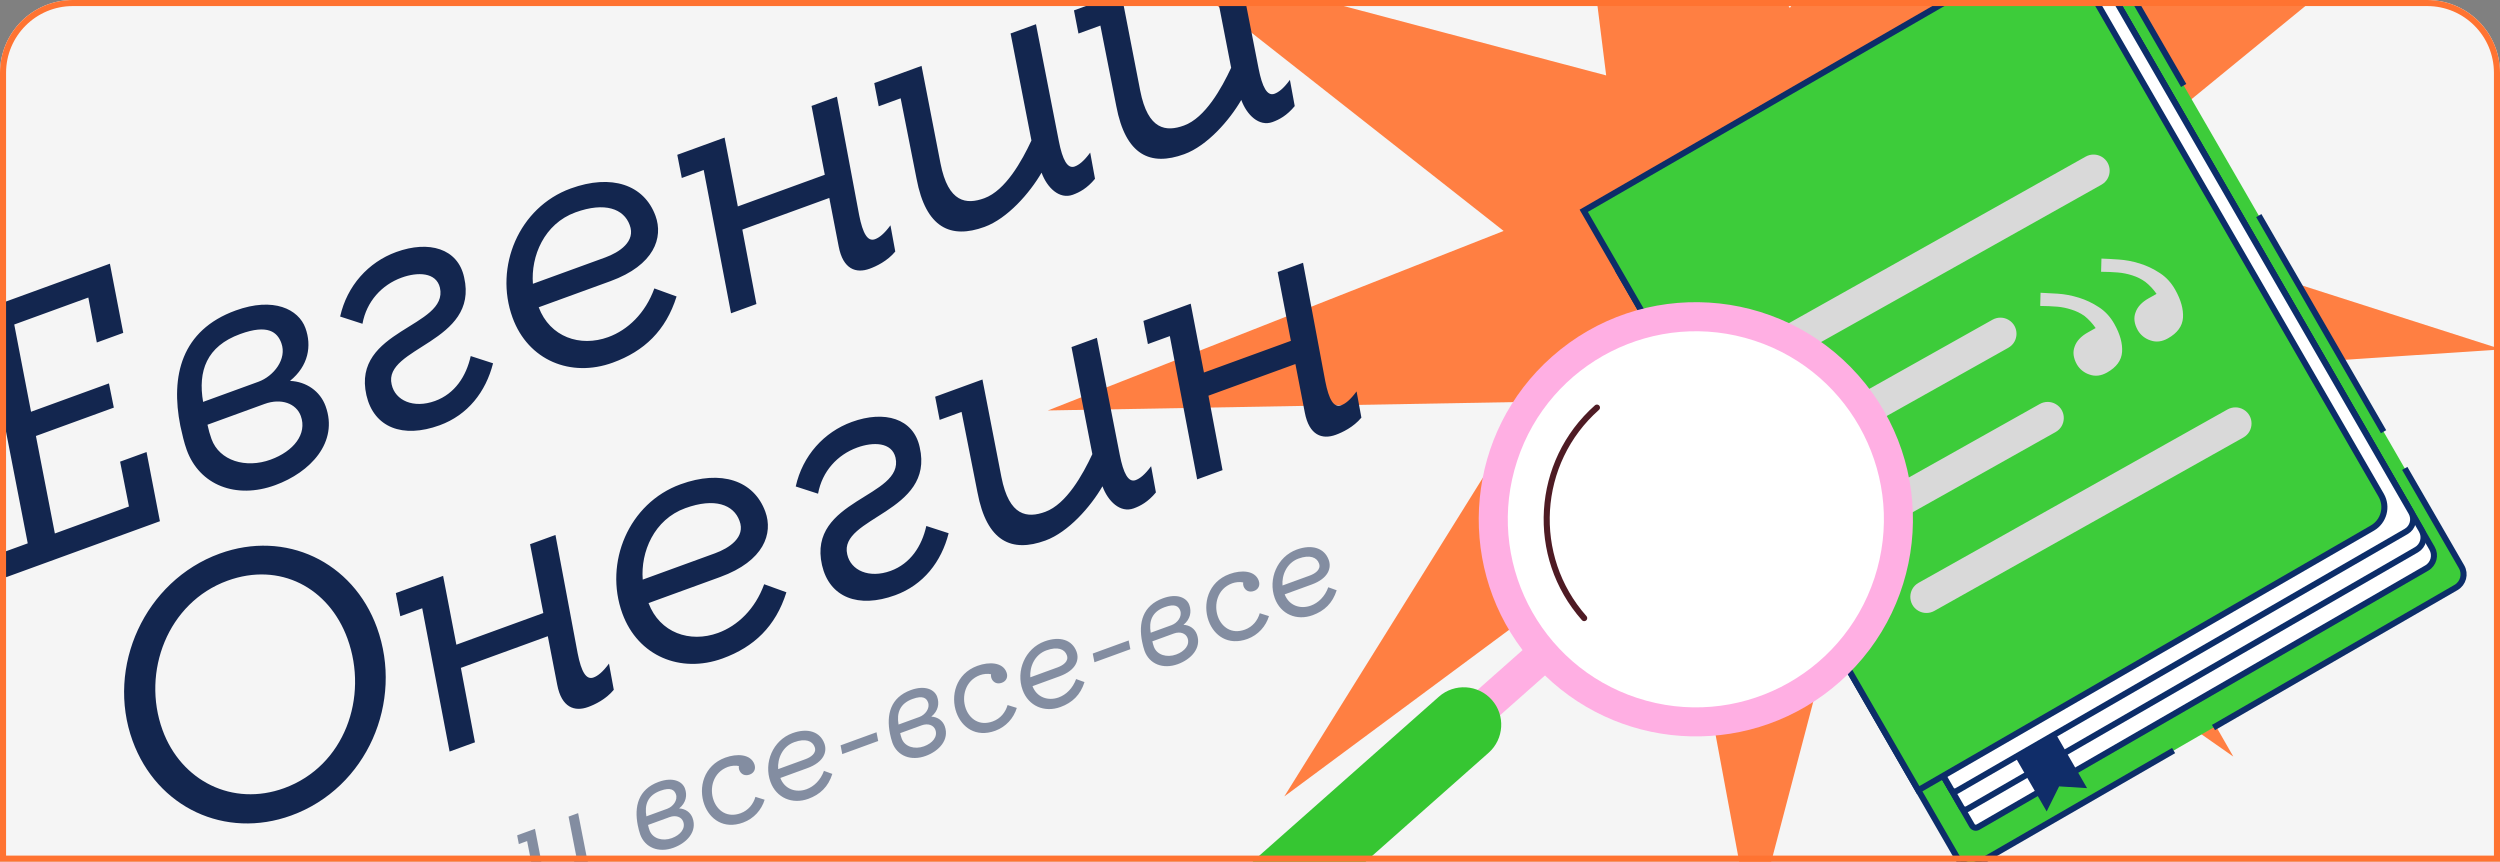 <?xml version="1.0" encoding="UTF-8"?> <svg xmlns="http://www.w3.org/2000/svg" width="412" height="142" viewBox="0 0 412 142" fill="none"><rect x="0" y="0" width="412" height="142" fill="#808080" stroke="none"/><g clip-path="url(#clip0_474_111)"><path d="M0 12C0 5.373 5.373 0 12 0H400C406.627 0 412 5.373 412 12V142H0V12Z" fill="#F5F5F5"></path><path d="M255.839 -58.467L294.964 1.316L339.055 -61.961L324.435 9.921L400.844 -16.13L339.32 34.217L412.295 57.582L332.654 62.836L368.049 124.685L307.557 82.387L288.81 153.779L275.772 83.722L211.655 131.252L252.171 66.216L172.685 67.644L247.797 38.06L190.135 -7.282L264.697 12.429L255.839 -58.467Z" fill="#FF7F42"></path><path d="M266.787 44.764L347.719 -1.962C348.913 -2.652 350.443 -2.242 351.133 -1.048L405.665 93.406C406.355 94.601 405.945 96.131 404.751 96.82L326.169 142.189C324.87 142.939 323.21 142.492 322.462 141.196L266.787 44.764Z" fill="#3DCC3A"></path><path d="M359.869 14.086L351.133 -1.048C350.443 -2.242 348.913 -2.652 347.719 -1.962L266.787 44.764L322.462 141.196C323.213 142.495 324.874 142.937 326.169 142.189L358.21 123.69" stroke="#0C2D69" stroke-miterlimit="10"></path><path d="M392.811 71.145L372.248 35.527" stroke="#0C2D69" stroke-miterlimit="10"></path><path d="M364.781 119.897L404.751 96.82C405.945 96.13 406.355 94.6 405.665 93.406L396.303 77.191" stroke="#0C2D69" stroke-miterlimit="10"></path><path d="M269.13 39.305L343.712 -3.755C344.85 -4.413 346.308 -4.021 346.966 -2.883L400.798 90.358C401.456 91.496 401.065 92.955 399.927 93.612L325.968 136.312C325.625 136.51 325.183 136.392 324.984 136.049L269.13 39.305Z" fill="white" stroke="#0C2D69" stroke-miterlimit="10"></path><path d="M269.13 39.306L343.743 -3.771C344.864 -4.419 346.3 -4.034 346.948 -2.914L399.088 87.397C399.735 88.518 399.351 89.954 398.229 90.601L324.232 133.323C323.892 133.519 323.459 133.4 323.266 133.064L269.133 39.304L269.13 39.306Z" fill="white" stroke="#0C2D69" stroke-miterlimit="10"></path><path d="M269.13 39.306L343.778 -3.792C344.882 -4.429 346.296 -4.051 346.933 -2.947L397.381 84.432C398.018 85.535 397.639 86.949 396.536 87.586L322.493 130.335C322.161 130.527 321.731 130.414 321.538 130.078L269.13 39.306Z" fill="white" stroke="#0C2D69" stroke-miterlimit="10"></path><path d="M261 34.737L335.835 -8.469C337.729 -9.563 340.154 -8.913 341.248 -7.018L392.417 81.611C393.511 83.506 392.862 85.93 390.967 87.024L316.133 130.23L261 34.737Z" fill="#3DCC3A"></path><path d="M261 34.737L335.835 -8.469C337.729 -9.563 340.154 -8.913 341.248 -7.018L392.417 81.611C393.511 83.506 392.862 85.93 390.967 87.024L316.133 130.23L261 34.737Z" stroke="#0C2D69" stroke-miterlimit="10"></path><path d="M338.686 120.766L332.028 124.609L337.293 133.728L339.343 129.595L343.95 129.884L338.686 120.766Z" fill="#102D69"></path><g clip-path="url(#clip1_474_111)"><path d="M292.797 54.387C291.016 55.387 290.984 57.94 292.741 58.984C293.556 59.468 294.568 59.48 295.395 59.016L346.317 30.44C348.099 29.441 348.13 26.887 346.373 25.844C345.558 25.36 344.546 25.347 343.719 25.811L292.797 54.387ZM300.59 68.275C298.809 69.274 298.778 71.828 300.534 72.871C301.349 73.355 302.361 73.368 303.188 72.904L330.964 57.317C332.746 56.317 332.777 53.764 331.02 52.72C330.205 52.236 329.193 52.224 328.366 52.688L300.59 68.275ZM308.384 82.162C306.602 83.162 306.571 85.716 308.327 86.759C309.143 87.243 310.154 87.255 310.981 86.791L338.757 71.205C340.539 70.205 340.57 67.651 338.813 66.608C337.998 66.124 336.987 66.112 336.159 66.576L308.384 82.162ZM316.177 96.05C314.395 97.05 314.364 99.603 316.121 100.647C316.936 101.131 317.948 101.143 318.775 100.679L369.697 72.104C371.478 71.104 371.51 68.55 369.753 67.507C368.938 67.023 367.926 67.011 367.099 67.475L316.177 96.05ZM349.035 44.906C348.112 44.832 347.187 44.793 346.261 44.789L346.319 42.614C347.075 42.639 348.021 42.691 349.156 42.768C350.294 42.844 351.452 43.062 352.629 43.425C353.777 43.779 354.878 44.301 355.931 44.993C356.974 45.665 357.827 46.591 358.488 47.77C359.423 49.437 359.846 50.971 359.756 52.372C359.654 53.761 358.826 54.891 357.271 55.764C356.277 56.322 355.316 56.432 354.389 56.096C353.518 55.818 352.78 55.229 352.316 54.441C351.719 53.377 351.593 52.39 351.94 51.481C352.257 50.564 352.978 49.791 354.101 49.16L355.401 48.431C354.885 47.678 354.256 47.009 353.539 46.445C352.891 45.98 352.172 45.623 351.411 45.387C350.64 45.136 349.843 44.975 349.035 44.906ZM338.999 50.538C338.076 50.464 337.15 50.425 336.224 50.421L336.282 48.246C337.039 48.271 337.985 48.323 339.12 48.4C340.258 48.476 341.416 48.694 342.593 49.057C343.741 49.411 344.842 49.933 345.895 50.624C346.938 51.297 347.791 52.223 348.452 53.402C349.387 55.068 349.81 56.602 349.72 58.004C349.618 59.392 348.79 60.523 347.234 61.396C346.241 61.953 345.28 62.064 344.353 61.728C343.482 61.45 342.744 60.861 342.28 60.073C341.682 59.008 341.557 58.022 341.903 57.113C342.224 56.195 342.944 55.421 344.065 54.792L345.365 54.062C344.855 53.322 344.242 52.658 343.546 52.089C342.886 51.618 342.153 51.258 341.377 51.023C340.605 50.769 339.806 50.605 338.996 50.533L338.999 50.538Z" fill="#D9D9D9"></path></g><path d="M255.754 58.787C270.551 45.684 293.161 47.069 306.264 61.866C319.367 76.663 317.983 99.273 303.185 112.376C289.093 124.852 267.921 124.187 254.613 111.317L245.742 119.175L242.045 114.991L250.917 107.134C239.751 92.374 241.662 71.263 255.754 58.787Z" fill="#FFAFE3"></path><path d="M200.929 155.099C203.187 157.647 207.094 157.893 209.656 155.631L245.322 124.058C247.87 121.8 248.116 117.893 245.858 115.344C243.599 112.796 239.692 112.55 237.131 114.812L201.465 146.385C198.916 148.643 198.671 152.55 200.932 155.111L200.929 155.099Z" fill="#36C632"></path><path d="M250.034 75.926C255.368 59.665 272.873 50.807 289.134 56.141C305.394 61.475 314.252 78.981 308.919 95.241C303.585 111.502 286.079 120.36 269.818 115.026C253.558 109.692 244.7 92.186 250.034 75.926Z" fill="white"></path><path d="M263.178 67.171C253.015 76.169 252.074 91.702 261.072 101.865" stroke="#4E1B24" stroke-linecap="round" stroke-linejoin="round"></path><path d="M0.272 91.109L4.571 89.543L-2.124 55.108L-6.423 56.673L-7.227 52.681L18.108 43.457L20.312 54.859L15.956 56.445L14.556 49.035L2.347 53.48L5.115 67.858L17.954 63.183L18.758 67.175L5.919 71.85L9.042 87.916L21.251 83.471L19.794 76.081L24.15 74.495L26.354 85.897L1.019 95.121L0.272 91.109ZM44.598 75.749C48.381 74.372 50.657 71.531 49.572 68.55C48.821 66.487 46.345 65.57 43.593 66.572L34.193 69.995C34.371 70.839 34.585 71.605 34.856 72.35C36.171 75.961 40.528 77.231 44.598 75.749ZM33.472 66.232L42.586 62.914C45.108 61.996 47.327 59.175 46.367 56.539C45.72 54.762 44.177 53.376 39.592 55.046C34.032 57.07 32.6 61.162 33.472 66.232ZM29.722 70.194C28.087 61.961 29.887 54.424 38.829 51.169C45.077 48.894 49.205 50.961 50.332 54.056C51.397 56.98 50.851 60.294 47.792 62.771C50.497 62.89 52.76 64.468 53.657 66.933C55.828 72.894 51.139 77.847 45.35 79.955C38.873 82.313 32.884 79.949 30.776 74.16C30.338 72.956 30.03 71.575 29.722 70.194ZM65.296 41.532C70.684 39.571 75.469 40.945 76.487 45.703C78.982 56.479 63.082 57.205 64.544 63.359C65.118 66.006 68.146 67.37 71.7 66.076C74.967 64.887 76.837 61.999 77.576 58.679L81.256 59.871C80.054 64.593 77.09 68.399 72.447 70.089C66.371 72.301 61.612 70.463 60.386 65.132C57.926 54.278 73.973 53.953 72.501 47.414C71.89 44.844 68.82 44.794 66.183 45.754C62.916 46.943 60.405 49.675 59.735 53.36L56.055 52.168C57.189 47.081 60.71 43.202 65.296 41.532ZM100.241 55.555C103.451 54.387 106.348 51.644 107.837 47.532L111.501 48.859C109.726 54.504 106.152 57.883 100.994 59.761C94.058 62.286 87.032 59.391 84.465 52.341C81.418 43.972 85.51 34.173 94.051 31.063C100.757 28.622 106.152 30.423 108.03 35.581C109.324 39.135 107.867 43.691 100.587 46.341L88.779 50.64C90.631 55.549 95.599 57.246 100.241 55.555ZM94.834 34.998C89.675 36.876 87.468 42.224 87.824 46.768L99.746 42.428C102.039 41.593 104.827 39.799 103.768 37.069C102.808 34.432 99.706 33.224 94.834 34.998ZM137.926 15.933L141.587 35.439C142.192 38.529 143.001 39.858 144.204 39.419C144.892 39.169 145.705 38.549 146.747 37.131L147.541 41.451C146.233 43.03 144.404 43.891 143.315 44.287C141.08 45.101 138.937 44.388 138.217 40.626L136.666 32.621L122.336 37.839L124.66 50.106L120.476 51.629L115.969 28.017L112.358 29.332L111.616 25.512L119.411 22.674L121.594 34.019L135.924 28.802L133.741 17.457L137.926 15.933ZM171.65 28.453C169.697 31.826 166.03 36.017 162.247 37.395C156.687 39.419 152.585 37.602 151.049 29.462L148.428 16.199L144.817 17.514L144.075 13.694L151.871 10.856L154.994 26.922C156.273 33.468 159.291 33.732 162.214 32.668C165.71 31.395 168.413 26.516 169.981 23.154L166.544 5.514L170.729 3.99L174.499 23.261C175.105 26.352 175.918 27.873 177.122 27.435C177.81 27.184 178.623 26.564 179.664 25.146L180.458 29.466C179.151 31.046 177.895 31.698 176.806 32.094C174.571 32.908 172.548 30.918 171.65 28.453ZM204.564 16.47C202.611 19.843 198.944 24.034 195.161 25.411C189.601 27.436 185.499 25.619 183.963 17.479L181.342 4.216L177.731 5.531L176.989 1.711L184.784 -1.127L187.907 14.939C189.187 21.484 192.204 21.749 195.128 20.684C198.624 19.412 201.327 14.532 202.894 11.17L199.458 -6.47L203.642 -7.993L207.413 11.278C208.019 14.368 208.832 15.89 210.036 15.451C210.724 15.201 211.536 14.581 212.578 13.163L213.372 17.483C212.065 19.062 210.809 19.714 209.72 20.111C207.484 20.925 205.461 18.935 204.564 16.47ZM189.68 -8.363C185.21 -6.735 181.556 -6.963 178.412 -10.427L181.261 -14.191C183.649 -11.555 185.416 -11.16 188.913 -12.433C192.409 -13.706 193.738 -15.228 194.903 -19.158L198.703 -17.815C197.262 -12.681 194.151 -9.99 189.68 -8.363ZM26.784 120.306C29.852 128.732 38.343 132.976 46.827 129.888C56.8 126.256 60.772 114.878 57.266 105.248C54.199 96.822 46.093 92.568 37.495 95.698C27.636 99.287 23.299 110.734 26.784 120.306ZM62.117 103.417C66.562 115.626 60.507 129.84 48.011 134.39C37.121 138.355 25.862 133.106 21.855 122.101C17.41 109.892 23.872 95.724 36.196 91.237C47.029 87.293 58.152 92.526 62.117 103.417ZM91.539 88.161L95.2 107.667C95.806 110.757 96.614 112.085 97.818 111.647C98.506 111.397 99.319 110.776 100.36 109.358L101.154 113.678C99.847 115.258 98.018 116.119 96.929 116.515C94.693 117.329 92.551 116.616 91.83 112.853L90.279 104.849L75.95 110.066L78.273 122.333L74.089 123.857L69.582 100.245L65.971 101.56L65.23 97.74L73.025 94.902L75.208 106.246L89.538 101.029L87.355 89.684L91.539 88.161ZM118.339 104.306C121.549 103.137 124.446 100.394 125.935 96.282L129.599 97.609C127.824 103.254 124.25 106.633 119.091 108.511C112.156 111.036 105.129 108.141 102.562 101.091C99.516 92.722 103.608 82.923 112.149 79.814C118.855 77.372 124.25 79.173 126.128 84.332C127.422 87.885 125.964 92.441 118.685 95.091L106.877 99.39C108.729 104.299 113.696 105.996 118.339 104.306ZM112.932 83.748C107.773 85.626 105.566 90.974 105.922 95.519L117.844 91.178C120.137 90.343 122.924 88.549 121.865 85.819C120.905 83.182 117.804 81.974 112.932 83.748ZM140.377 69.536C145.765 67.574 150.55 68.948 151.568 73.706C154.063 84.483 138.163 85.208 139.625 91.362C140.199 94.01 143.227 95.374 146.781 94.08C150.048 92.891 151.918 90.003 152.657 86.683L156.337 87.875C155.135 92.597 152.171 96.402 147.528 98.093C141.452 100.305 136.693 98.467 135.467 93.136C133.008 82.281 149.054 81.957 147.582 75.417C146.971 72.848 143.901 72.797 141.265 73.757C137.997 74.947 135.486 77.678 134.816 81.363L131.136 80.171C132.27 75.084 135.791 71.206 140.377 69.536ZM181.688 80.138C179.735 83.511 176.067 87.702 172.284 89.08C166.724 91.104 162.622 89.287 161.087 81.147L158.465 67.884L154.854 69.199L154.112 65.379L161.908 62.541L165.031 78.607C166.31 85.152 169.328 85.417 172.251 84.353C175.747 83.08 178.45 78.201 180.018 74.838L176.582 57.199L180.766 55.675L184.536 74.946C185.142 78.036 185.956 79.558 187.159 79.12C187.847 78.869 188.66 78.249 189.702 76.831L190.495 81.151C189.188 82.73 187.932 83.382 186.843 83.779C184.608 84.593 182.585 82.603 181.688 80.138ZM214.742 43.305L218.403 62.811C219.009 65.901 219.817 67.23 221.021 66.791C221.708 66.541 222.521 65.92 223.563 64.502L224.357 68.823C223.049 70.402 221.22 71.263 220.131 71.659C217.896 72.473 215.754 71.76 215.033 67.998L213.482 59.993L199.152 65.21L201.476 77.478L197.292 79.001L192.785 55.389L189.174 56.704L188.432 52.884L196.228 50.046L198.411 61.391L212.74 56.173L210.558 44.829L214.742 43.305Z" fill="#13264F"></path><path d="M95.623 143.227C94.886 144.499 93.504 146.079 92.077 146.599C89.981 147.362 88.434 146.677 87.855 143.607L86.867 138.607L85.505 139.103L85.226 137.662L88.165 136.592L89.343 142.65C89.825 145.118 90.963 145.218 92.065 144.816C93.383 144.336 94.402 142.497 94.993 141.229L93.698 134.578L95.275 134.003L96.697 141.27C96.925 142.435 97.232 143.008 97.686 142.843C97.945 142.749 98.252 142.515 98.645 141.98L98.944 143.609C98.451 144.205 97.978 144.45 97.567 144.6C96.724 144.907 95.961 144.156 95.623 143.227ZM110.718 138.123C112.144 137.604 113.003 136.532 112.594 135.408C112.31 134.63 111.377 134.285 110.339 134.663L106.795 135.953C106.862 136.271 106.943 136.56 107.045 136.841C107.541 138.203 109.184 138.682 110.718 138.123ZM106.523 134.534L109.96 133.283C110.911 132.937 111.747 131.874 111.385 130.88C111.141 130.21 110.56 129.687 108.831 130.317C106.734 131.08 106.194 132.623 106.523 134.534ZM105.109 136.028C104.493 132.924 105.172 130.082 108.543 128.855C110.899 127.997 112.455 128.777 112.88 129.944C113.282 131.046 113.076 132.296 111.923 133.23C112.943 133.274 113.796 133.869 114.134 134.799C114.952 137.046 113.184 138.914 111.002 139.709C108.559 140.598 106.301 139.706 105.507 137.524C105.341 137.07 105.225 136.549 105.109 136.028ZM122.463 135.56C119.265 136.725 116.947 134.998 116.066 132.578C115.067 129.833 115.934 126.164 119.522 124.858C121.467 124.15 123.711 124.263 124.325 125.948C124.6 126.705 124.284 127.383 123.549 127.65C122.771 127.934 122.093 127.618 121.817 126.861C121.747 126.667 121.733 126.427 121.764 126.244C121.23 126.121 120.497 126.192 119.956 126.388C117.493 127.285 116.888 129.928 117.605 131.895C118.226 133.603 119.846 134.824 122.05 134.022C123.325 133.557 124.148 132.523 124.494 131.321L126.013 131.796C125.499 133.476 124.236 134.915 122.463 135.56ZM132.923 130.063C134.133 129.622 135.225 128.588 135.786 127.038L137.168 127.538C136.499 129.667 135.151 130.941 133.206 131.649C130.591 132.601 127.942 131.509 126.974 128.851C125.825 125.696 127.368 122.001 130.589 120.828C133.117 119.908 135.151 120.587 135.859 122.532C136.347 123.872 135.798 125.59 133.053 126.589L128.601 128.21C129.299 130.061 131.172 130.7 132.923 130.063ZM130.884 122.312C128.939 123.02 128.106 125.037 128.241 126.75L132.736 125.113C133.6 124.799 134.652 124.122 134.252 123.093C133.89 122.099 132.721 121.643 130.884 122.312ZM138.806 124.274L138.526 122.834L144.448 120.678L144.728 122.118L138.806 124.274ZM152.275 122.993C153.701 122.473 154.56 121.402 154.151 120.278C153.867 119.5 152.934 119.155 151.896 119.533L148.352 120.823C148.419 121.141 148.5 121.43 148.602 121.711C149.098 123.073 150.741 123.551 152.275 122.993ZM148.08 119.404L151.517 118.153C152.468 117.807 153.304 116.744 152.942 115.749C152.698 115.079 152.117 114.557 150.388 115.187C148.291 115.95 147.751 117.493 148.08 119.404ZM146.666 120.898C146.05 117.794 146.729 114.952 150.1 113.725C152.456 112.867 154.012 113.646 154.437 114.814C154.839 115.916 154.633 117.166 153.48 118.099C154.5 118.144 155.353 118.739 155.691 119.669C156.509 121.916 154.741 123.784 152.559 124.578C150.116 125.468 147.858 124.576 147.064 122.394C146.898 121.94 146.782 121.419 146.666 120.898ZM164.02 120.43C160.822 121.594 158.504 119.868 157.623 117.448C156.624 114.703 157.491 111.034 161.079 109.728C163.024 109.019 165.268 109.132 165.881 110.818C166.157 111.575 165.841 112.253 165.106 112.52C164.328 112.804 163.65 112.487 163.374 111.731C163.304 111.536 163.29 111.297 163.321 111.114C162.787 110.99 162.054 111.061 161.513 111.258C159.05 112.155 158.445 114.798 159.161 116.765C159.783 118.472 161.403 119.694 163.607 118.891C164.882 118.427 165.705 117.393 166.051 116.191L167.57 116.665C167.056 118.346 165.793 119.785 164.02 120.43ZM174.48 114.933C175.69 114.492 176.782 113.458 177.343 111.908L178.725 112.408C178.056 114.537 176.708 115.81 174.763 116.519C172.148 117.471 169.499 116.379 168.531 113.721C167.382 110.566 168.925 106.871 172.145 105.698C174.674 104.778 176.708 105.457 177.416 107.402C177.904 108.742 177.355 110.459 174.61 111.459L170.158 113.08C170.856 114.93 172.729 115.57 174.48 114.933ZM172.441 107.182C170.496 107.89 169.663 109.906 169.798 111.62L174.293 109.983C175.157 109.668 176.208 108.992 175.809 107.963C175.447 106.968 174.278 106.513 172.441 107.182ZM180.363 109.144L180.083 107.704L186.005 105.548L186.285 106.988L180.363 109.144ZM193.832 107.863C195.258 107.343 196.117 106.272 195.708 105.148C195.424 104.37 194.491 104.025 193.453 104.402L189.909 105.693C189.976 106.011 190.057 106.3 190.159 106.581C190.655 107.943 192.298 108.421 193.832 107.863ZM189.637 104.274L193.074 103.023C194.025 102.677 194.861 101.614 194.499 100.619C194.255 99.949 193.673 99.427 191.945 100.056C189.848 100.82 189.308 102.362 189.637 104.274ZM188.223 105.768C187.607 102.664 188.286 99.822 191.657 98.594C194.013 97.737 195.569 98.516 195.994 99.683C196.396 100.786 196.19 102.035 195.037 102.969C196.056 103.014 196.91 103.609 197.248 104.538C198.066 106.786 196.298 108.654 194.116 109.448C191.673 110.337 189.415 109.446 188.621 107.263C188.455 106.81 188.339 106.289 188.223 105.768ZM205.577 105.3C202.379 106.464 200.061 104.738 199.18 102.317C198.181 99.573 199.048 95.904 202.636 94.597C204.581 93.889 206.825 94.002 207.438 95.688C207.714 96.445 207.398 97.123 206.663 97.39C205.885 97.673 205.207 97.357 204.931 96.601C204.861 96.406 204.847 96.167 204.878 95.984C204.344 95.86 203.611 95.931 203.07 96.128C200.607 97.025 200.002 99.668 200.718 101.635C201.34 103.342 202.96 104.564 205.164 103.761C206.439 103.297 207.262 102.263 207.608 101.06L209.127 101.535C208.613 103.216 207.35 104.655 205.577 105.3ZM216.037 99.803C217.247 99.362 218.339 98.328 218.9 96.778L220.282 97.278C219.613 99.406 218.265 100.68 216.32 101.389C213.705 102.341 211.056 101.249 210.088 98.591C208.939 95.436 210.482 91.741 213.702 90.568C216.231 89.648 218.265 90.327 218.973 92.272C219.461 93.612 218.912 95.329 216.167 96.329L211.715 97.95C212.413 99.8 214.286 100.44 216.037 99.803ZM213.998 92.052C212.053 92.76 211.22 94.776 211.355 96.49L215.85 94.853C216.714 94.538 217.765 93.862 217.366 92.832C217.004 91.838 215.835 91.383 213.998 92.052Z" fill="#13264F" fill-opacity="0.5"></path></g><path d="M0.5 12C0.5 5.649 5.649 0.5 12 0.5H400C406.351 0.5 411.5 5.649 411.5 12V141.5H0.5V12Z" stroke="#FF7331"></path><defs><clipPath id="clip0_474_111"><path d="M0 12C0 5.373 5.373 0 12 0H400C406.627 0 412 5.373 412 12V142H0V12Z" fill="white"></path></clipPath><clipPath id="clip1_474_111"><rect width="65" height="65" fill="white" transform="translate(287 50.809) rotate(-29.299)"></rect></clipPath></defs></svg> 